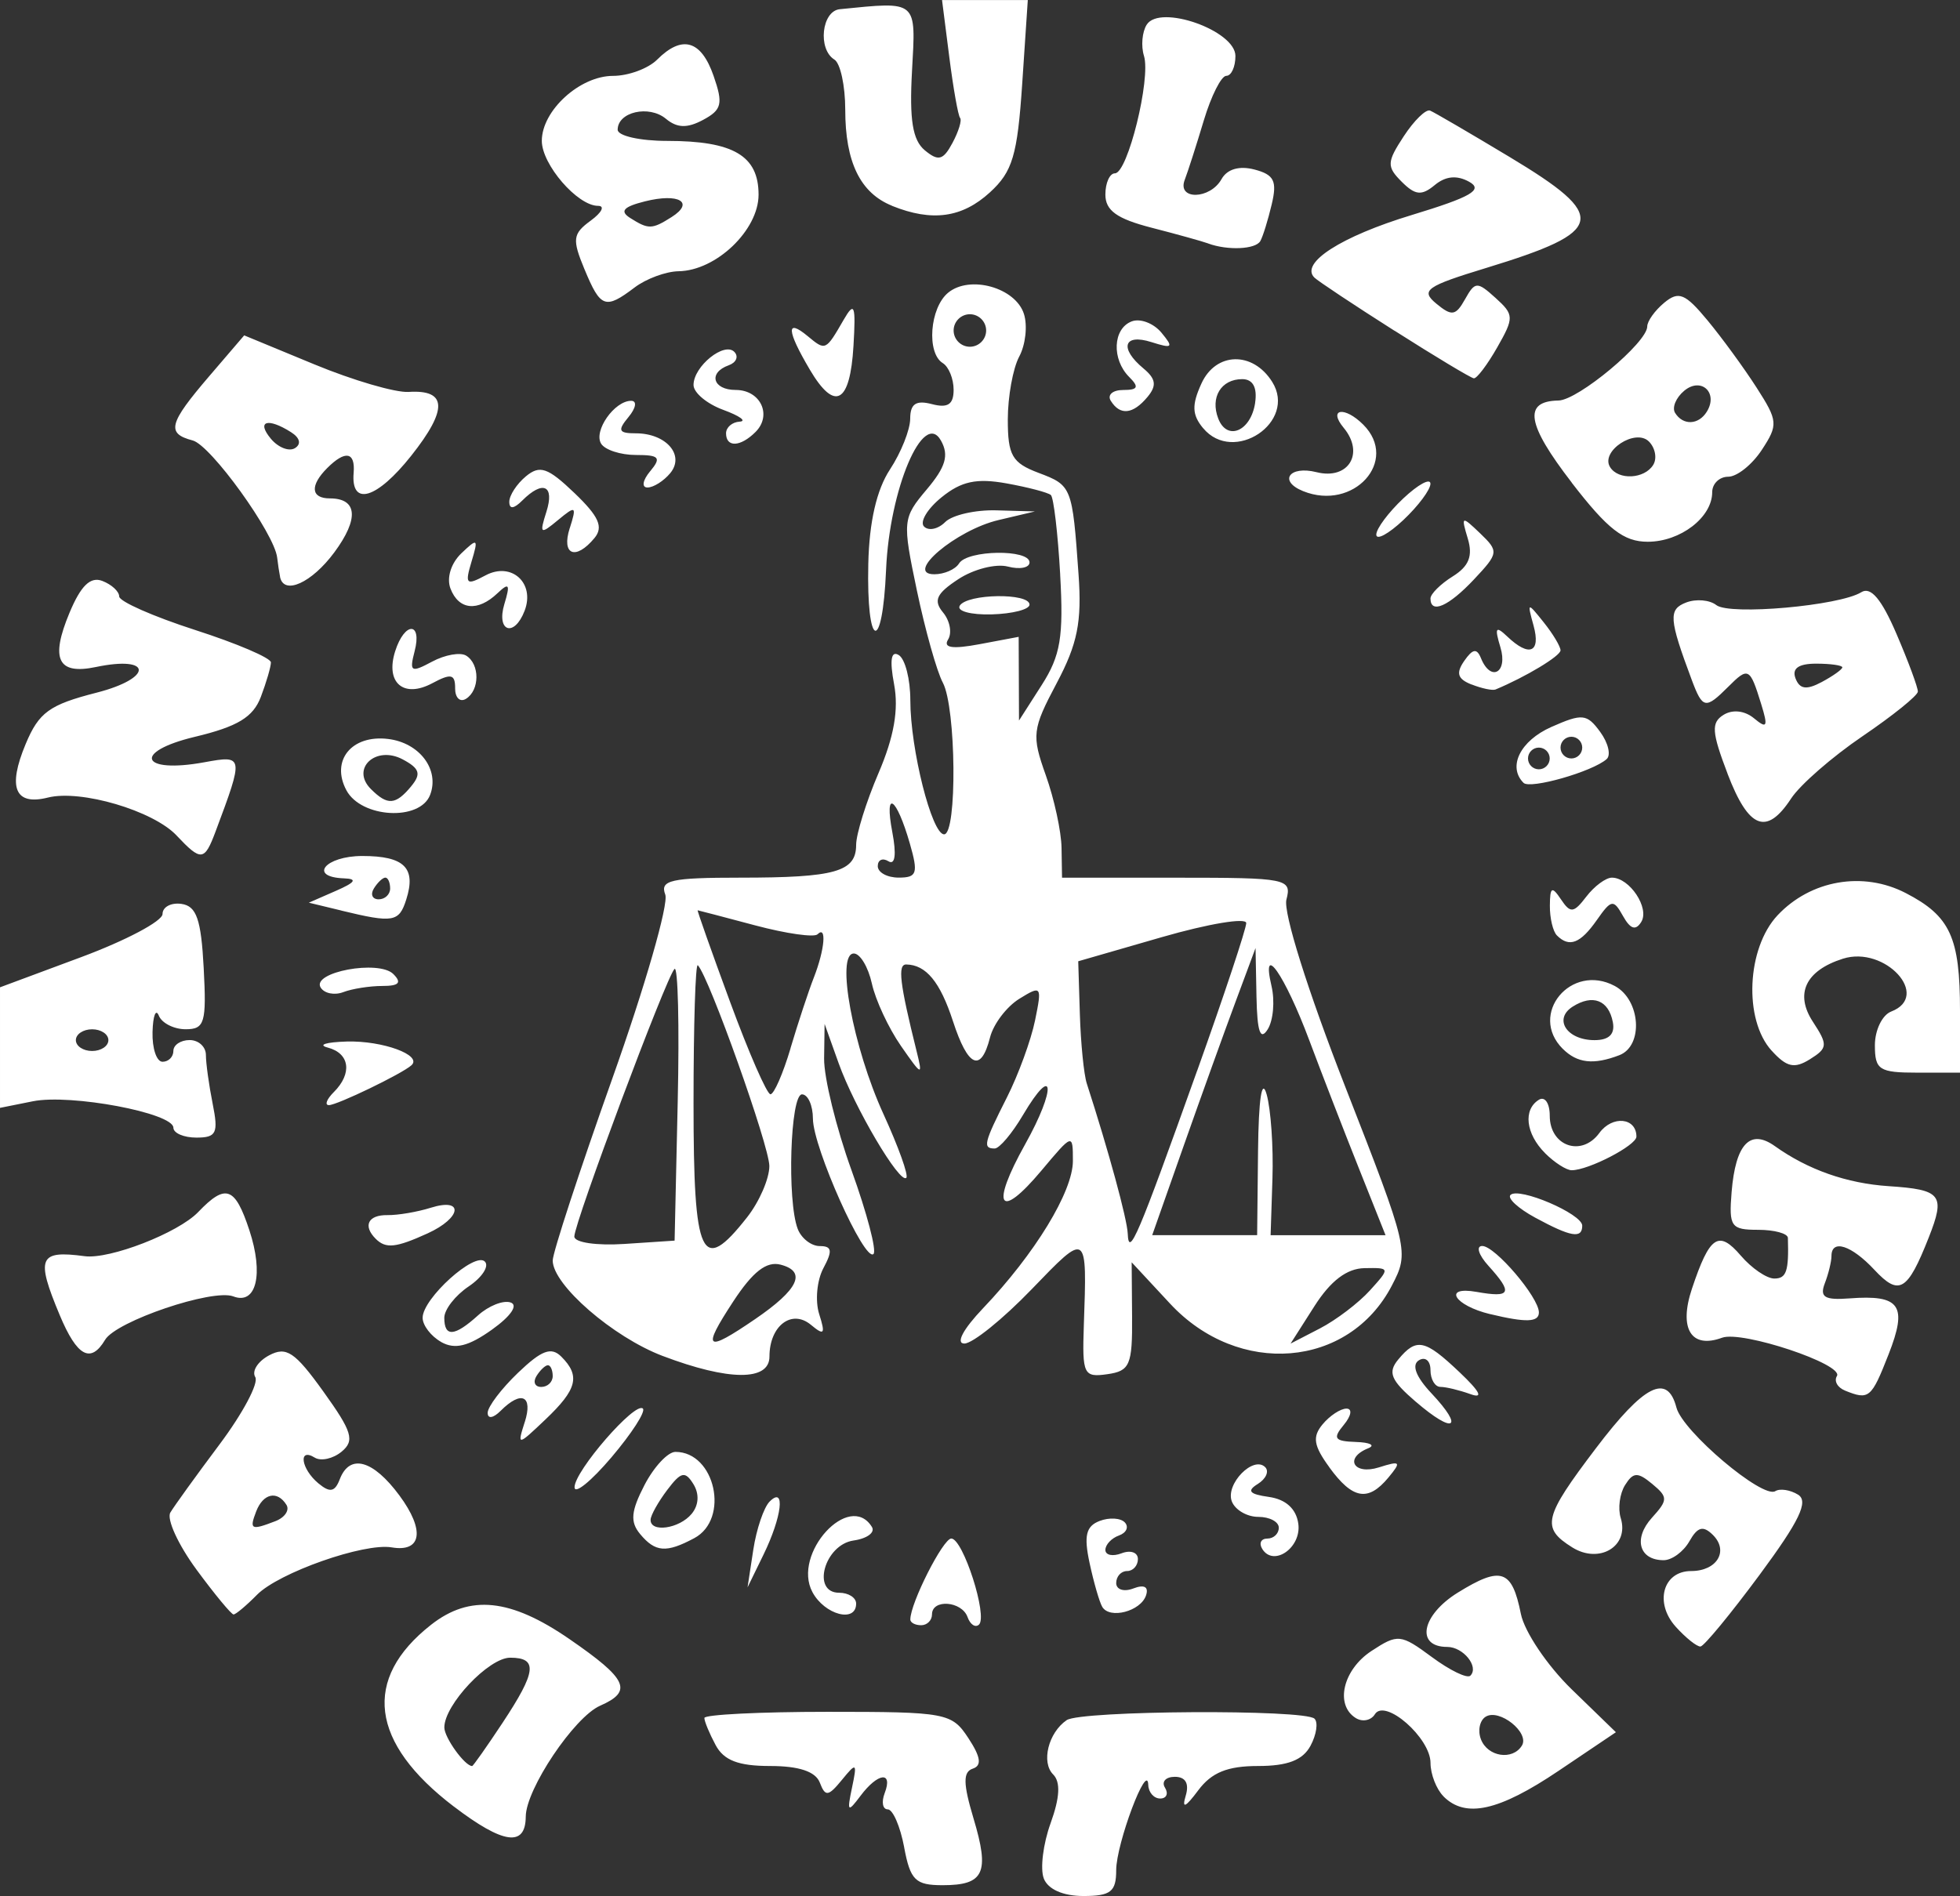 <svg xmlns:inkscape="http://www.inkscape.org/namespaces/inkscape" xmlns:sodipodi="http://sodipodi.sourceforge.net/DTD/sodipodi-0.dtd" xmlns="http://www.w3.org/2000/svg" xmlns:svg="http://www.w3.org/2000/svg" width="47.852mm" height="46.302mm" viewBox="0 0 47.852 46.302" id="svg1" xml:space="preserve" inkscape:version="1.3 (0e150ed6c4, 2023-07-21)" sodipodi:docname="LOGO - DS Assessoria Belica.svg"><rect x="0" y="0" width="47.852" height="46.302" fill="#333333" stroke="none"/><defs id="defs1"></defs><g inkscape:label="Camada 1" inkscape:groupmode="layer" id="layer1" transform="translate(53.414,-90.609)"><path style="fill:#ffffff" d="m -27.931,136.481 c -0.091,-0.237 -0.016,-0.844 0.167,-1.349 0.226,-0.626 0.246,-1.005 0.062,-1.19 -0.297,-0.297 -0.117,-1.02 0.33,-1.326 0.347,-0.237 5.817,-0.269 6.051,-0.035 0.092,0.092 0.048,0.39 -0.098,0.661 -0.188,0.351 -0.559,0.494 -1.281,0.494 -0.746,0 -1.135,0.158 -1.461,0.595 -0.313,0.42 -0.403,0.459 -0.305,0.132 0.09,-0.3 -0.004,-0.463 -0.265,-0.463 -0.222,0 -0.331,0.119 -0.241,0.265 0.09,0.146 0.037,0.265 -0.117,0.265 -0.154,0 -0.285,-0.149 -0.291,-0.331 -0.019,-0.597 -0.783,1.434 -0.783,2.081 0,0.526 -0.133,0.631 -0.802,0.631 -0.496,0 -0.865,-0.164 -0.967,-0.43 z m -3.408,-0.76 c -0.096,-0.509 -0.276,-0.926 -0.401,-0.926 -0.125,0 -0.158,-0.179 -0.075,-0.397 0.208,-0.543 -0.165,-0.501 -0.59,0.066 -0.312,0.416 -0.333,0.396 -0.208,-0.198 0.129,-0.613 0.11,-0.627 -0.246,-0.191 -0.334,0.408 -0.406,0.417 -0.54,0.066 -0.104,-0.27 -0.508,-0.405 -1.213,-0.405 -0.775,0 -1.131,-0.137 -1.331,-0.512 -0.151,-0.281 -0.274,-0.579 -0.274,-0.661 0,-0.082 1.356,-0.15 3.012,-0.15 2.896,0 3.028,0.025 3.433,0.642 0.303,0.462 0.333,0.671 0.107,0.746 -0.24,0.08 -0.236,0.365 0.019,1.216 0.399,1.33 0.26,1.63 -0.754,1.63 -0.666,0 -0.789,-0.121 -0.94,-0.926 z m -10.994,-0.994 c -2.046,-1.558 -2.242,-3.115 -0.558,-4.439 0.949,-0.746 1.939,-0.644 3.379,0.348 1.421,0.979 1.556,1.274 0.749,1.628 -0.632,0.278 -1.811,2.036 -1.815,2.708 -0.005,0.749 -0.549,0.673 -1.754,-0.245 z m 1.187,-2.043 c 0.83,-1.254 0.869,-1.593 0.187,-1.593 -0.522,0 -1.607,1.149 -1.607,1.703 0,0.249 0.5,0.943 0.679,0.943 0.024,0 0.358,-0.474 0.741,-1.053 z m 22.975,1.794 c -0.175,-0.175 -0.318,-0.542 -0.318,-0.817 0,-0.612 -1.113,-1.586 -1.359,-1.188 -0.093,0.151 -0.302,0.193 -0.464,0.093 -0.517,-0.319 -0.316,-1.182 0.381,-1.639 0.644,-0.422 0.713,-0.415 1.476,0.149 0.44,0.326 0.863,0.53 0.939,0.454 0.217,-0.217 -0.173,-0.702 -0.564,-0.702 -0.782,0 -0.629,-0.778 0.26,-1.328 1.056,-0.653 1.32,-0.563 1.537,0.521 0.087,0.435 0.645,1.264 1.239,1.841 l 1.081,1.049 -1.4,0.943 c -1.459,0.983 -2.271,1.163 -2.809,0.625 z m 1.913,-1.24 c 0.195,-0.316 -0.551,-0.912 -0.884,-0.706 -0.146,0.09 -0.198,0.338 -0.116,0.552 0.164,0.428 0.772,0.522 1,0.154 z m 3.757,-2.902 c -0.528,-0.583 -0.314,-1.361 0.375,-1.361 0.631,0 0.926,-0.491 0.53,-0.883 -0.237,-0.234 -0.373,-0.197 -0.572,0.155 -0.144,0.255 -0.427,0.463 -0.629,0.463 -0.601,0 -0.747,-0.528 -0.286,-1.037 0.394,-0.435 0.394,-0.504 0.006,-0.826 -0.354,-0.294 -0.463,-0.289 -0.662,0.028 -0.131,0.209 -0.179,0.571 -0.106,0.806 0.213,0.686 -0.52,1.13 -1.182,0.717 -0.765,-0.478 -0.705,-0.732 0.575,-2.42 1.177,-1.554 1.746,-1.842 1.967,-0.995 0.153,0.584 2.103,2.233 2.413,2.041 0.115,-0.071 0.366,-0.032 0.557,0.086 0.263,0.163 0.033,0.641 -0.939,1.956 -0.708,0.957 -1.358,1.746 -1.444,1.752 -0.087,0.006 -0.357,-0.21 -0.602,-0.48 z m -18.688,-0.179 c 0,-0.398 0.799,-1.976 1,-1.976 0.287,0 0.897,1.901 0.675,2.103 -0.088,0.08 -0.213,-0.003 -0.278,-0.185 -0.14,-0.392 -0.868,-0.448 -0.868,-0.066 0,0.146 -0.119,0.265 -0.265,0.265 -0.146,0 -0.265,-0.063 -0.265,-0.141 z m -17.431,-1.222 c -0.444,-0.604 -0.73,-1.229 -0.635,-1.389 0.095,-0.16 0.637,-0.911 1.204,-1.668 0.567,-0.758 0.959,-1.496 0.869,-1.64 -0.089,-0.145 0.062,-0.383 0.337,-0.53 0.421,-0.225 0.629,-0.087 1.326,0.884 0.704,0.98 0.77,1.198 0.446,1.467 -0.21,0.174 -0.505,0.239 -0.657,0.146 -0.41,-0.254 -0.335,0.276 0.09,0.629 0.282,0.234 0.401,0.211 0.521,-0.1 0.242,-0.632 0.812,-0.477 1.457,0.396 0.627,0.848 0.546,1.392 -0.189,1.267 -0.676,-0.115 -2.756,0.617 -3.289,1.158 -0.26,0.264 -0.518,0.48 -0.572,0.48 -0.054,0 -0.463,-0.494 -0.907,-1.098 z m 1.929,-1.178 c 0.229,-0.088 0.351,-0.267 0.271,-0.397 -0.222,-0.359 -0.57,-0.284 -0.74,0.16 -0.17,0.443 -0.126,0.466 0.469,0.237 z m 13.111,1.73 c -0.501,-0.935 0.906,-2.474 1.453,-1.589 0.084,0.135 -0.118,0.284 -0.447,0.331 -0.711,0.101 -1.036,1.276 -0.353,1.276 0.228,0 0.415,0.119 0.415,0.265 0,0.479 -0.769,0.276 -1.068,-0.282 z m 7.077,0.363 c -0.069,-0.117 -0.209,-0.6 -0.31,-1.073 -0.143,-0.665 -0.087,-0.898 0.245,-1.025 0.236,-0.091 0.514,-0.074 0.616,0.036 0.103,0.111 0.038,0.254 -0.144,0.319 -0.182,0.065 -0.331,0.224 -0.331,0.352 0,0.129 0.179,0.166 0.397,0.082 0.218,-0.084 0.397,-0.021 0.397,0.141 0,0.161 -0.119,0.293 -0.265,0.293 -0.146,0 -0.265,0.132 -0.265,0.293 0,0.161 0.189,0.221 0.419,0.132 0.266,-0.102 0.379,-0.04 0.309,0.17 -0.13,0.389 -0.887,0.587 -1.069,0.279 z m -8.52,-1.395 c 0.077,-0.505 0.257,-1.035 0.399,-1.177 0.391,-0.391 0.302,0.372 -0.152,1.301 l -0.387,0.794 z m 12.426,-0.02 c -0.086,-0.139 -0.03,-0.253 0.124,-0.253 0.154,0 0.28,-0.119 0.28,-0.265 0,-0.146 -0.225,-0.265 -0.501,-0.265 -0.275,0 -0.566,-0.17 -0.646,-0.378 -0.161,-0.421 0.525,-1.126 0.815,-0.836 0.101,0.101 0.02,0.286 -0.182,0.411 -0.274,0.169 -0.205,0.249 0.272,0.316 0.412,0.058 0.667,0.289 0.718,0.652 0.083,0.585 -0.604,1.066 -0.881,0.617 z m -15.191,-0.366 c -0.245,-0.295 -0.221,-0.557 0.107,-1.191 0.231,-0.447 0.572,-0.813 0.757,-0.813 0.973,0 1.331,1.641 0.46,2.107 -0.685,0.366 -0.952,0.346 -1.325,-0.104 z m 1.26,-0.491 c 0.175,-0.211 0.191,-0.487 0.043,-0.726 -0.202,-0.326 -0.302,-0.304 -0.638,0.141 -0.219,0.29 -0.403,0.617 -0.407,0.726 -0.014,0.325 0.699,0.225 1.002,-0.141 z m -2.859,-0.648 c -0.005,-0.394 1.486,-2.11 1.669,-1.922 0.071,0.073 -0.274,0.608 -0.768,1.19 -0.494,0.582 -0.899,0.911 -0.901,0.732 z m 18.429,-0.488 c -0.386,-0.529 -0.42,-0.744 -0.166,-1.05 0.175,-0.211 0.438,-0.384 0.583,-0.384 0.148,0 0.119,0.175 -0.065,0.397 -0.277,0.333 -0.229,0.4 0.298,0.418 0.345,0.011 0.479,0.081 0.297,0.154 -0.593,0.239 -0.355,0.662 0.263,0.466 0.527,-0.167 0.553,-0.14 0.232,0.247 -0.497,0.599 -0.874,0.534 -1.443,-0.247 z m -19.644,-1.105 c 0.205,-0.646 -0.083,-0.781 -0.588,-0.276 -0.182,0.182 -0.318,0.203 -0.318,0.05 0,-0.147 0.334,-0.588 0.741,-0.978 0.576,-0.552 0.812,-0.64 1.058,-0.393 0.469,0.469 0.385,0.799 -0.388,1.533 -0.683,0.649 -0.692,0.65 -0.507,0.066 z m 0.682,-1.123 c 0,-0.146 -0.053,-0.265 -0.117,-0.265 -0.064,0 -0.19,0.119 -0.28,0.265 -0.09,0.146 -0.037,0.265 0.117,0.265 0.154,0 0.28,-0.119 0.28,-0.265 z m 21.075,0.63 c -0.615,-0.529 -0.694,-0.719 -0.431,-1.036 0.445,-0.536 0.648,-0.493 1.5,0.316 0.503,0.478 0.585,0.648 0.257,0.529 -0.267,-0.096 -0.594,-0.175 -0.728,-0.175 -0.134,0 -0.243,-0.186 -0.243,-0.412 0,-0.227 -0.128,-0.333 -0.284,-0.237 -0.182,0.113 -0.071,0.404 0.31,0.808 0.81,0.862 0.547,1.005 -0.381,0.206 z m 10.474,-0.277 c -0.183,-0.074 -0.271,-0.233 -0.196,-0.354 0.176,-0.285 -2.315,-1.116 -2.803,-0.936 -0.756,0.279 -1.063,-0.221 -0.736,-1.198 0.432,-1.293 0.65,-1.44 1.193,-0.806 0.263,0.307 0.631,0.559 0.817,0.559 0.297,0 0.357,-0.177 0.332,-0.992 -0.003,-0.109 -0.331,-0.198 -0.728,-0.198 -0.662,0 -0.715,-0.076 -0.646,-0.922 0.096,-1.175 0.452,-1.553 1.056,-1.122 0.808,0.577 1.755,0.91 2.778,0.978 1.292,0.085 1.39,0.212 0.978,1.256 -0.518,1.313 -0.722,1.434 -1.325,0.788 -0.561,-0.602 -1.049,-0.759 -1.049,-0.338 0,0.134 -0.073,0.434 -0.163,0.668 -0.129,0.337 -0.004,0.413 0.603,0.367 1.24,-0.095 1.424,0.171 0.953,1.37 -0.421,1.073 -0.476,1.118 -1.064,0.881 z m -28.863,-0.844 c -1.213,-0.46 -2.686,-1.738 -2.686,-2.331 0,-0.193 0.654,-2.19 1.453,-4.438 0.799,-2.247 1.382,-4.272 1.295,-4.499 -0.135,-0.352 0.136,-0.413 1.832,-0.413 2.319,0 2.828,-0.144 2.828,-0.8 0,-0.263 0.246,-1.053 0.547,-1.755 0.378,-0.882 0.495,-1.55 0.38,-2.165 -0.112,-0.597 -0.074,-0.832 0.115,-0.715 0.155,0.096 0.281,0.59 0.281,1.1 0,1.196 0.524,3.277 0.825,3.277 0.322,0 0.295,-3.095 -0.032,-3.705 -0.146,-0.273 -0.43,-1.283 -0.632,-2.246 -0.357,-1.704 -0.351,-1.77 0.241,-2.473 0.463,-0.55 0.546,-0.835 0.346,-1.191 -0.428,-0.766 -1.256,1.181 -1.34,3.153 -0.089,2.076 -0.481,1.942 -0.434,-0.148 0.023,-1.021 0.204,-1.806 0.528,-2.299 0.271,-0.412 0.494,-0.97 0.495,-1.242 0.001,-0.363 0.142,-0.457 0.531,-0.355 0.388,0.102 0.529,0.008 0.529,-0.35 0,-0.269 -0.119,-0.562 -0.265,-0.652 -0.4,-0.247 -0.317,-1.347 0.129,-1.717 0.53,-0.44 1.648,-0.128 1.853,0.517 0.091,0.285 0.039,0.753 -0.115,1.04 -0.154,0.287 -0.279,0.98 -0.279,1.539 0,0.875 0.105,1.058 0.75,1.301 0.814,0.307 0.825,0.335 0.977,2.479 0.083,1.162 -0.025,1.698 -0.534,2.658 -0.597,1.126 -0.614,1.27 -0.265,2.249 0.205,0.575 0.378,1.373 0.384,1.773 l 0.012,0.728 h 2.809 c 2.689,0 2.803,0.023 2.669,0.535 -0.081,0.31 0.521,2.226 1.434,4.564 1.553,3.977 1.568,4.04 1.14,4.862 -1.051,2.02 -3.745,2.239 -5.415,0.44 l -0.937,-1.009 0.01,1.323 c 0.009,1.187 -0.053,1.332 -0.606,1.41 -0.577,0.082 -0.613,0.006 -0.572,-1.191 0.08,-2.308 0.092,-2.3 -1.277,-0.88 -0.701,0.727 -1.439,1.322 -1.639,1.322 -0.217,0 -0.033,-0.348 0.454,-0.86 1.269,-1.332 2.195,-2.85 2.195,-3.599 0,-0.677 -0.004,-0.676 -0.768,0.235 -1.036,1.236 -1.252,0.885 -0.396,-0.645 0.765,-1.369 0.713,-2.01 -0.058,-0.706 -0.264,0.447 -0.573,0.812 -0.687,0.812 -0.298,0 -0.266,-0.132 0.299,-1.249 0.278,-0.55 0.587,-1.395 0.686,-1.878 0.173,-0.843 0.158,-0.864 -0.384,-0.529 -0.31,0.192 -0.632,0.616 -0.715,0.944 -0.221,0.869 -0.538,0.73 -0.905,-0.397 -0.313,-0.959 -0.656,-1.377 -1.14,-1.385 -0.215,-0.004 -0.161,0.456 0.251,2.113 0.156,0.626 0.135,0.619 -0.383,-0.127 -0.301,-0.434 -0.62,-1.118 -0.708,-1.521 -0.089,-0.403 -0.287,-0.733 -0.44,-0.733 -0.445,0 -0.022,2.293 0.723,3.921 0.365,0.798 0.617,1.498 0.558,1.557 -0.159,0.159 -1.264,-1.712 -1.653,-2.801 l -0.342,-0.957 -0.012,0.844 c -0.006,0.464 0.295,1.695 0.671,2.735 0.375,1.04 0.616,1.958 0.535,2.039 -0.215,0.215 -1.476,-2.602 -1.479,-3.303 -0.001,-0.327 -0.122,-0.595 -0.267,-0.595 -0.286,0 -0.368,2.598 -0.104,3.286 0.088,0.23 0.331,0.419 0.538,0.419 0.298,0 0.317,0.114 0.089,0.539 -0.159,0.297 -0.205,0.802 -0.103,1.122 0.156,0.491 0.124,0.533 -0.203,0.261 -0.469,-0.389 -1.011,0.027 -1.011,0.776 0,0.603 -0.993,0.597 -2.605,-0.014 z m 2.254,-0.899 c 1.062,-0.725 1.268,-1.163 0.624,-1.331 -0.344,-0.09 -0.679,0.17 -1.157,0.9 -0.774,1.182 -0.679,1.259 0.533,0.431 z m 15.011,-0.701 c 0.498,-0.551 0.497,-0.556 -0.133,-0.545 -0.43,0.008 -0.825,0.308 -1.22,0.927 l -0.584,0.916 0.717,-0.371 c 0.394,-0.204 0.943,-0.621 1.22,-0.927 z m -16.899,-4.612 c 0.042,-1.867 0.006,-3.325 -0.079,-3.239 -0.203,0.203 -2.445,6.194 -2.445,6.534 0,0.146 0.54,0.226 1.224,0.181 l 1.224,-0.081 z m 1.69,2.83 c 0.302,-0.383 0.548,-0.949 0.547,-1.257 -0.001,-0.49 -1.468,-4.611 -1.746,-4.903 -0.058,-0.061 -0.105,1.457 -0.105,3.373 0,3.789 0.192,4.2 1.304,2.787 z m 10.992,-3.584 c 0.659,-1.845 1.198,-3.468 1.198,-3.606 0,-0.138 -0.923,0.016 -2.051,0.341 l -2.051,0.592 0.04,1.294 c 0.022,0.712 0.098,1.472 0.169,1.691 0.532,1.643 0.985,3.306 1,3.668 0.025,0.596 0.241,0.088 1.694,-3.981 z m 1.486,1.966 c 0.014,-1.281 0.093,-1.802 0.21,-1.389 0.103,0.364 0.167,1.287 0.142,2.051 l -0.045,1.389 h 1.403 1.403 l -0.659,-1.654 c -0.363,-0.909 -0.904,-2.308 -1.204,-3.109 -0.597,-1.595 -1.182,-2.434 -0.921,-1.321 0.085,0.365 0.043,0.841 -0.094,1.058 -0.179,0.283 -0.256,0.059 -0.273,-0.796 l -0.023,-1.191 -0.492,1.323 c -0.271,0.728 -0.839,2.305 -1.262,3.506 l -0.769,2.183 h 1.281 1.281 z m -11.415,-2.514 c 0.184,-0.618 0.441,-1.398 0.572,-1.732 0.265,-0.68 0.316,-1.279 0.089,-1.052 -0.082,0.082 -0.766,-0.016 -1.521,-0.217 -0.755,-0.201 -1.388,-0.367 -1.406,-0.369 -0.018,-0.002 0.339,1.008 0.794,2.244 0.455,1.236 0.897,2.248 0.983,2.249 0.086,0.001 0.307,-0.504 0.491,-1.123 z m 2.915,-4.997 c -0.329,-1.147 -0.631,-1.346 -0.429,-0.282 0.104,0.546 0.069,0.813 -0.094,0.712 -0.143,-0.089 -0.261,-0.035 -0.261,0.119 0,0.154 0.23,0.28 0.511,0.28 0.447,0 0.481,-0.104 0.273,-0.83 z m 3.67,-6.57 c -0.057,-1.008 -0.16,-1.882 -0.228,-1.944 -0.068,-0.061 -0.555,-0.189 -1.081,-0.284 -0.732,-0.132 -1.104,-0.053 -1.587,0.339 -0.347,0.281 -0.54,0.603 -0.428,0.715 0.112,0.112 0.344,0.063 0.516,-0.11 0.172,-0.172 0.736,-0.301 1.252,-0.286 l 0.939,0.027 -0.892,0.211 c -1.034,0.244 -2.309,1.323 -1.564,1.323 0.242,0 0.514,-0.119 0.604,-0.265 0.204,-0.33 1.72,-0.352 1.72,-0.025 0,0.132 -0.238,0.178 -0.529,0.102 -0.291,-0.076 -0.835,0.062 -1.208,0.307 -0.537,0.352 -0.616,0.522 -0.375,0.813 0.168,0.202 0.224,0.499 0.124,0.661 -0.127,0.205 0.104,0.239 0.771,0.114 l 0.952,-0.179 0.004,1.022 0.004,1.022 0.554,-0.866 c 0.46,-0.719 0.537,-1.176 0.451,-2.698 z m -2.453,0.759 c 0.182,-0.295 1.704,-0.318 1.704,-0.026 0,0.117 -0.416,0.224 -0.925,0.238 -0.509,0.014 -0.859,-0.081 -0.778,-0.212 z m 0.645,-6.721 c 0,-0.218 -0.179,-0.397 -0.397,-0.397 -0.218,0 -0.397,0.179 -0.397,0.397 0,0.218 0.179,0.397 0.397,0.397 0.218,0 0.397,-0.179 0.397,-0.397 z m -22.618,24.045 c -0.588,-1.406 -0.51,-1.589 0.608,-1.439 0.612,0.082 2.284,-0.568 2.772,-1.077 0.672,-0.702 0.899,-0.621 1.25,0.443 0.354,1.073 0.17,1.832 -0.392,1.616 -0.504,-0.193 -2.859,0.604 -3.13,1.06 -0.351,0.589 -0.686,0.407 -1.108,-0.603 z m 9.315,0.657 c -0.25,-0.14 -0.455,-0.406 -0.455,-0.592 0,-0.471 1.277,-1.624 1.52,-1.372 0.11,0.113 -0.068,0.386 -0.396,0.607 -0.327,0.22 -0.595,0.564 -0.595,0.765 0,0.479 0.249,0.461 0.824,-0.059 0.258,-0.233 0.615,-0.375 0.794,-0.315 0.193,0.064 0.006,0.336 -0.456,0.665 -0.573,0.408 -0.903,0.489 -1.237,0.302 z m 25.607,-0.681 c -0.875,-0.211 -1.168,-0.691 -0.331,-0.543 0.842,0.149 0.895,0.032 0.29,-0.637 -0.241,-0.266 -0.309,-0.484 -0.151,-0.484 0.313,0 1.383,1.255 1.383,1.623 0,0.241 -0.313,0.251 -1.191,0.04 z m -27.208,-1.84 c -0.318,-0.318 -0.185,-0.585 0.287,-0.578 0.255,0.004 0.731,-0.077 1.058,-0.18 0.818,-0.256 0.755,0.247 -0.079,0.627 -0.774,0.352 -1.019,0.378 -1.266,0.131 z m 28.309,-0.516 c -0.413,-0.224 -0.685,-0.473 -0.604,-0.554 0.202,-0.202 1.752,0.461 1.752,0.75 0,0.324 -0.276,0.277 -1.148,-0.196 z m 0.241,-1.575 c -0.473,-0.473 -0.541,-1.063 -0.151,-1.304 0.146,-0.09 0.265,0.085 0.265,0.39 0,0.745 0.777,1.015 1.211,0.421 0.318,-0.435 0.905,-0.377 0.905,0.089 0,0.214 -1.169,0.821 -1.581,0.821 -0.128,0 -0.42,-0.187 -0.649,-0.416 z m -33.489,-0.621 c 0,-0.36 -2.503,-0.831 -3.43,-0.646 l -0.803,0.161 v -1.472 -1.472 l 1.984,-0.738 c 1.091,-0.406 1.984,-0.879 1.984,-1.052 0,-0.172 0.208,-0.284 0.463,-0.247 0.367,0.053 0.479,0.376 0.542,1.564 0.071,1.339 0.024,1.497 -0.441,1.497 -0.286,0 -0.58,-0.149 -0.654,-0.331 -0.073,-0.182 -0.143,-0.003 -0.154,0.397 -0.011,0.4 0.098,0.728 0.244,0.728 0.146,0 0.265,-0.119 0.265,-0.265 0,-0.146 0.179,-0.265 0.397,-0.265 0.218,0 0.397,0.164 0.397,0.364 0,0.2 0.074,0.736 0.165,1.191 0.144,0.719 0.092,0.827 -0.397,0.827 -0.309,0 -0.562,-0.109 -0.562,-0.243 z m -1.587,-2.139 c 0,-0.146 -0.179,-0.265 -0.397,-0.265 -0.218,0 -0.397,0.119 -0.397,0.265 0,0.146 0.179,0.265 0.397,0.265 0.218,0 0.397,-0.119 0.397,-0.265 z m 5.503,1.27 c 0.457,-0.457 0.391,-0.947 -0.146,-1.088 -0.255,-0.067 -0.046,-0.133 0.463,-0.148 0.875,-0.025 1.851,0.333 1.58,0.579 -0.229,0.208 -1.815,0.974 -2.016,0.974 -0.109,0 -0.055,-0.143 0.119,-0.318 z m 35.102,-1.015 c -0.685,-0.757 -0.607,-2.501 0.147,-3.304 0.809,-0.861 2.086,-1.083 3.129,-0.543 1.087,0.562 1.325,1.08 1.325,2.878 v 1.508 h -1.039 c -0.936,0 -1.039,-0.067 -1.039,-0.67 0,-0.368 0.179,-0.738 0.397,-0.822 0.983,-0.377 -0.148,-1.617 -1.177,-1.291 -0.913,0.29 -1.182,0.857 -0.732,1.543 0.367,0.561 0.361,0.641 -0.073,0.912 -0.381,0.238 -0.569,0.196 -0.937,-0.211 z m -5.098,-0.043 c -0.843,-0.843 0.202,-2.106 1.27,-1.535 0.633,0.339 0.706,1.463 0.111,1.691 -0.628,0.241 -1.028,0.196 -1.381,-0.157 z m 1.223,-0.653 c -0.104,-0.538 -0.491,-0.687 -0.979,-0.378 -0.479,0.303 -0.144,0.819 0.532,0.819 0.355,0 0.504,-0.147 0.447,-0.441 z m -31.547,-0.842 c -0.233,-0.378 1.42,-0.686 1.774,-0.331 0.212,0.212 0.139,0.291 -0.269,0.291 -0.308,0 -0.737,0.068 -0.952,0.15 -0.215,0.083 -0.464,0.033 -0.553,-0.111 z m 30.182,-1.274 c -0.097,-0.097 -0.175,-0.424 -0.172,-0.728 0.003,-0.456 0.05,-0.483 0.27,-0.154 0.232,0.347 0.31,0.339 0.62,-0.066 0.195,-0.255 0.476,-0.463 0.624,-0.463 0.433,0 0.926,0.743 0.717,1.081 -0.135,0.219 -0.266,0.177 -0.445,-0.143 -0.233,-0.417 -0.285,-0.409 -0.64,0.098 -0.401,0.572 -0.672,0.677 -0.974,0.375 z m -29.677,-0.608 -0.794,-0.192 0.661,-0.289 c 0.476,-0.208 0.532,-0.293 0.198,-0.305 -0.881,-0.032 -0.46,-0.546 0.447,-0.546 1.025,0 1.318,0.29 1.073,1.061 -0.176,0.556 -0.316,0.58 -1.587,0.272 z m 1.191,-0.539 c 0,-0.146 -0.053,-0.265 -0.117,-0.265 -0.064,0 -0.19,0.119 -0.28,0.265 -0.09,0.146 -0.037,0.265 0.117,0.265 0.154,0 0.28,-0.119 0.28,-0.265 z m -5.215,-1.295 c -0.572,-0.606 -2.337,-1.126 -3.14,-0.925 -0.806,0.202 -0.99,-0.24 -0.543,-1.309 0.323,-0.772 0.578,-0.958 1.729,-1.252 1.386,-0.355 1.372,-0.917 -0.015,-0.627 -0.931,0.195 -1.118,-0.189 -0.644,-1.325 0.277,-0.663 0.51,-0.889 0.802,-0.777 0.226,0.087 0.411,0.257 0.411,0.379 0,0.122 0.833,0.489 1.852,0.818 1.019,0.328 1.852,0.684 1.852,0.792 0,0.107 -0.111,0.487 -0.246,0.843 -0.189,0.496 -0.566,0.725 -1.616,0.976 -1.527,0.366 -1.321,0.905 0.237,0.62 0.963,-0.176 0.966,-0.158 0.273,1.693 -0.271,0.724 -0.351,0.732 -0.953,0.094 z m 37.868,-1.506 c -0.389,-1.02 -0.405,-1.25 -0.097,-1.44 0.221,-0.136 0.517,-0.102 0.744,0.087 0.317,0.263 0.345,0.207 0.174,-0.346 -0.276,-0.896 -0.315,-0.917 -0.805,-0.426 -0.556,0.556 -0.625,0.543 -0.891,-0.167 -0.558,-1.493 -0.575,-1.723 -0.135,-1.891 0.241,-0.092 0.572,-0.064 0.735,0.064 0.326,0.255 3.009,0.017 3.54,-0.315 0.231,-0.144 0.495,0.17 0.86,1.022 0.29,0.676 0.524,1.309 0.52,1.406 -0.004,0.097 -0.612,0.587 -1.351,1.089 -0.739,0.502 -1.524,1.186 -1.743,1.521 -0.599,0.914 -1.037,0.743 -1.552,-0.604 z m 2.801,-2.599 c 0,-0.049 -0.288,-0.09 -0.64,-0.09 -0.431,0 -0.595,0.118 -0.503,0.359 0.102,0.266 0.268,0.289 0.64,0.09 0.276,-0.148 0.503,-0.309 0.503,-0.359 z m -36.522,3.002 c -0.388,-0.726 0.128,-1.361 1.018,-1.253 0.769,0.093 1.262,0.75 1.026,1.366 -0.248,0.646 -1.68,0.567 -2.044,-0.113 z m 1.581,-0.097 c 0.251,-0.302 0.209,-0.435 -0.204,-0.656 -0.658,-0.352 -1.279,0.224 -0.779,0.723 0.406,0.406 0.602,0.393 0.984,-0.067 z m 27.158,-0.084 c -0.395,-0.395 -0.079,-1.029 0.679,-1.365 0.755,-0.334 0.868,-0.323 1.192,0.12 0.197,0.269 0.268,0.568 0.158,0.665 -0.346,0.307 -1.867,0.741 -2.029,0.58 z m 0.639,-0.596 c 0,-0.146 -0.119,-0.265 -0.265,-0.265 -0.146,0 -0.265,0.119 -0.265,0.265 0,0.146 0.119,0.265 0.265,0.265 0.146,0 0.265,-0.119 0.265,-0.265 z m 0.794,-0.265 c 0,-0.146 -0.119,-0.265 -0.265,-0.265 -0.146,0 -0.265,0.119 -0.265,0.265 0,0.146 0.119,0.265 0.265,0.265 0.146,0 0.265,-0.119 0.265,-0.265 z m -27.517,-1.449 c 0,-0.347 -0.099,-0.369 -0.558,-0.123 -0.702,0.375 -1.151,-0.012 -0.906,-0.782 0.231,-0.727 0.664,-0.724 0.474,0.003 -0.131,0.503 -0.088,0.528 0.427,0.252 0.315,-0.169 0.69,-0.235 0.832,-0.147 0.337,0.208 0.333,0.846 -0.005,1.055 -0.146,0.09 -0.265,-0.026 -0.265,-0.258 z m 24.814,-0.092 c -0.341,-0.135 -0.385,-0.277 -0.178,-0.576 0.207,-0.298 0.308,-0.315 0.409,-0.066 0.239,0.59 0.662,0.354 0.475,-0.265 -0.147,-0.486 -0.116,-0.534 0.167,-0.265 0.536,0.511 0.823,0.393 0.642,-0.265 -0.159,-0.579 -0.152,-0.581 0.247,-0.082 0.226,0.282 0.411,0.591 0.411,0.685 0,0.137 -0.85,0.649 -1.587,0.956 -0.073,0.03 -0.336,-0.025 -0.586,-0.124 z m -23.612,-1.965 c 0.147,-0.486 0.116,-0.534 -0.167,-0.265 -0.482,0.459 -0.947,0.413 -1.149,-0.113 -0.099,-0.258 0.012,-0.618 0.265,-0.86 0.399,-0.382 0.42,-0.365 0.249,0.202 -0.166,0.554 -0.131,0.589 0.341,0.336 0.634,-0.339 1.215,0.186 0.955,0.864 -0.253,0.66 -0.698,0.512 -0.494,-0.165 z m 22.61,-0.135 c 0,-0.111 0.245,-0.354 0.543,-0.54 0.396,-0.247 0.496,-0.498 0.368,-0.924 -0.167,-0.556 -0.152,-0.562 0.302,-0.127 0.458,0.44 0.452,0.483 -0.15,1.124 -0.62,0.66 -1.063,0.854 -1.063,0.466 z m -28.086,-0.527 c -0.022,-0.109 -0.054,-0.321 -0.071,-0.471 -0.067,-0.592 -1.619,-2.746 -2.063,-2.862 -0.649,-0.17 -0.586,-0.413 0.403,-1.568 l 0.855,-0.998 1.715,0.709 c 0.943,0.39 1.977,0.692 2.297,0.672 0.944,-0.061 0.965,0.424 0.066,1.558 -0.839,1.059 -1.476,1.249 -1.406,0.418 0.043,-0.513 -0.204,-0.558 -0.645,-0.117 -0.427,0.427 -0.4,0.741 0.064,0.741 0.675,0 0.716,0.497 0.11,1.317 -0.551,0.746 -1.233,1.055 -1.326,0.601 z m 0.267,-3.535 c -0.571,-0.362 -0.851,-0.272 -0.494,0.158 0.18,0.217 0.445,0.321 0.59,0.232 0.16,-0.099 0.122,-0.252 -0.096,-0.39 z m 6.805,2.346 c 0.173,-0.545 0.15,-0.562 -0.285,-0.201 -0.435,0.361 -0.458,0.345 -0.285,-0.201 0.205,-0.645 -0.083,-0.78 -0.588,-0.276 -0.207,0.207 -0.318,0.218 -0.318,0.032 0,-0.157 0.183,-0.437 0.406,-0.622 0.34,-0.282 0.534,-0.215 1.186,0.409 0.596,0.571 0.711,0.829 0.487,1.099 -0.459,0.554 -0.812,0.413 -0.604,-0.241 z m 19.691,0.156 c 0,-0.146 0.298,-0.544 0.661,-0.886 0.364,-0.342 0.661,-0.502 0.661,-0.357 0,0.146 -0.298,0.544 -0.661,0.886 -0.364,0.342 -0.661,0.502 -0.661,0.357 z m 4.772,-1.271 c -1.102,-1.428 -1.192,-1.989 -0.324,-2.004 0.48,-0.008 2.167,-1.416 2.167,-1.808 0,-0.13 0.187,-0.391 0.415,-0.58 0.353,-0.293 0.511,-0.228 1.057,0.431 0.353,0.426 0.892,1.165 1.198,1.642 0.522,0.813 0.53,0.907 0.127,1.521 -0.236,0.36 -0.605,0.655 -0.82,0.655 -0.215,0 -0.391,0.17 -0.391,0.378 0,0.613 -0.776,1.21 -1.574,1.21 -0.587,0 -0.976,-0.303 -1.856,-1.443 z m 1.989,-0.432 c 0.098,-0.158 0.05,-0.415 -0.105,-0.571 -0.33,-0.33 -1.189,0.235 -0.949,0.624 0.201,0.326 0.84,0.294 1.054,-0.053 z m 1.309,-1.3 c 0.285,-0.461 -0.137,-0.854 -0.55,-0.512 -0.204,0.169 -0.305,0.413 -0.225,0.542 0.193,0.312 0.573,0.298 0.775,-0.03 z m -9.856,1.941 c -0.61,-0.246 -0.338,-0.63 0.328,-0.463 0.779,0.195 1.179,-0.461 0.661,-1.085 -0.388,-0.468 0.022,-0.533 0.479,-0.076 0.884,0.884 -0.236,2.121 -1.468,1.624 z m -15.941,-0.486 c 0.278,-0.335 0.224,-0.397 -0.349,-0.397 -0.373,0 -0.755,-0.124 -0.849,-0.276 -0.191,-0.31 0.325,-1.047 0.733,-1.047 0.148,0 0.119,0.175 -0.065,0.397 -0.273,0.329 -0.243,0.397 0.179,0.397 0.742,0 1.204,0.534 0.84,0.973 -0.16,0.193 -0.41,0.35 -0.555,0.35 -0.148,0 -0.119,-0.175 0.065,-0.397 z m 1.852,-0.926 c 0,-0.146 0.149,-0.274 0.331,-0.285 0.182,-0.011 0.003,-0.14 -0.397,-0.287 -0.4,-0.146 -0.728,-0.42 -0.728,-0.608 0,-0.457 0.756,-1.066 0.999,-0.806 0.106,0.113 0.043,0.259 -0.139,0.324 -0.51,0.182 -0.391,0.603 0.17,0.603 0.605,0 0.895,0.615 0.484,1.026 -0.368,0.368 -0.72,0.384 -0.72,0.032 z m 11.646,-0.127 c -0.27,-0.326 -0.279,-0.565 -0.04,-1.089 0.352,-0.773 1.255,-0.794 1.728,-0.04 0.615,0.982 -0.944,2.025 -1.687,1.129 z m 1.271,-0.621 c 0.055,-0.373 -0.055,-0.575 -0.315,-0.575 -0.515,0 -0.785,0.443 -0.586,0.961 0.215,0.561 0.799,0.312 0.902,-0.386 z m -3.524,-0.045 c -0.09,-0.146 0.046,-0.265 0.302,-0.265 0.362,0 0.395,-0.071 0.148,-0.317 -0.433,-0.433 -0.4,-1.182 0.06,-1.358 0.208,-0.08 0.534,0.044 0.726,0.274 0.304,0.367 0.274,0.396 -0.245,0.231 -0.678,-0.215 -0.788,0.15 -0.193,0.644 0.304,0.253 0.328,0.419 0.1,0.694 -0.355,0.428 -0.671,0.462 -0.897,0.097 z m -7.35,-0.766 c -0.563,-0.953 -0.582,-1.256 -0.052,-0.816 0.44,0.365 0.439,0.366 0.883,-0.402 0.261,-0.451 0.296,-0.356 0.237,0.641 -0.083,1.413 -0.456,1.615 -1.068,0.578 z m 14.276,-0.946 c -0.993,-0.631 -1.873,-1.216 -1.956,-1.299 -0.355,-0.355 0.652,-1.003 2.375,-1.526 1.451,-0.441 1.756,-0.616 1.406,-0.812 -0.299,-0.167 -0.576,-0.141 -0.842,0.08 -0.32,0.265 -0.475,0.25 -0.806,-0.081 -0.37,-0.37 -0.365,-0.478 0.05,-1.112 0.253,-0.386 0.542,-0.668 0.643,-0.626 0.101,0.042 0.975,0.552 1.943,1.134 2.425,1.458 2.35,1.816 -0.562,2.705 -1.482,0.452 -1.621,0.551 -1.231,0.874 0.379,0.314 0.475,0.3 0.702,-0.105 0.245,-0.437 0.296,-0.44 0.745,-0.034 0.454,0.411 0.456,0.481 0.042,1.208 -0.242,0.425 -0.499,0.765 -0.572,0.756 -0.073,-0.009 -0.944,-0.532 -1.937,-1.164 z m -19.774,-1.498 c -0.306,-0.738 -0.289,-0.869 0.151,-1.191 0.272,-0.199 0.352,-0.361 0.179,-0.361 -0.501,0 -1.373,-1.008 -1.373,-1.587 0,-0.74 0.928,-1.587 1.739,-1.587 0.374,0 0.859,-0.179 1.077,-0.397 0.609,-0.609 1.074,-0.476 1.377,0.395 0.238,0.684 0.203,0.831 -0.256,1.077 -0.388,0.208 -0.634,0.2 -0.908,-0.028 -0.412,-0.342 -1.177,-0.168 -1.177,0.268 0,0.15 0.544,0.273 1.208,0.273 1.617,0 2.232,0.362 2.232,1.313 0,0.865 -1.036,1.857 -1.954,1.87 -0.308,0.005 -0.791,0.183 -1.073,0.397 -0.716,0.542 -0.831,0.5 -1.221,-0.441 z m 2.124,-1.277 c 0.571,-0.361 0.181,-0.593 -0.648,-0.385 -0.527,0.132 -0.623,0.24 -0.362,0.406 0.447,0.283 0.532,0.282 1.01,-0.021 z m 13.105,0.644 c -0.146,-0.053 -0.771,-0.227 -1.389,-0.386 -0.842,-0.217 -1.124,-0.419 -1.124,-0.808 0,-0.285 0.105,-0.519 0.233,-0.519 0.311,0 0.882,-2.312 0.709,-2.869 -0.075,-0.241 -0.045,-0.584 0.067,-0.761 0.32,-0.509 2.166,0.143 2.166,0.764 0,0.267 -0.1,0.485 -0.223,0.485 -0.122,0 -0.369,0.489 -0.548,1.086 -0.179,0.597 -0.389,1.252 -0.467,1.455 -0.191,0.498 0.62,0.481 0.899,-0.019 0.137,-0.245 0.433,-0.331 0.804,-0.234 0.48,0.126 0.557,0.281 0.421,0.851 -0.091,0.384 -0.216,0.787 -0.278,0.896 -0.114,0.203 -0.794,0.234 -1.271,0.06 z m -7.722,-0.921 c -0.775,-0.312 -1.142,-1.066 -1.142,-2.346 0,-0.583 -0.119,-1.134 -0.265,-1.224 -0.411,-0.254 -0.311,-1.186 0.132,-1.23 1.909,-0.191 1.86,-0.233 1.763,1.51 -0.066,1.192 0.014,1.687 0.312,1.935 0.331,0.275 0.449,0.244 0.675,-0.178 0.151,-0.281 0.235,-0.557 0.187,-0.612 -0.048,-0.056 -0.167,-0.726 -0.264,-1.49 l -0.177,-1.389 h 1.047 1.047 l -0.137,2.051 c -0.117,1.742 -0.235,2.14 -0.788,2.646 -0.679,0.622 -1.413,0.723 -2.39,0.329 z" id="path1"></path></g></svg>